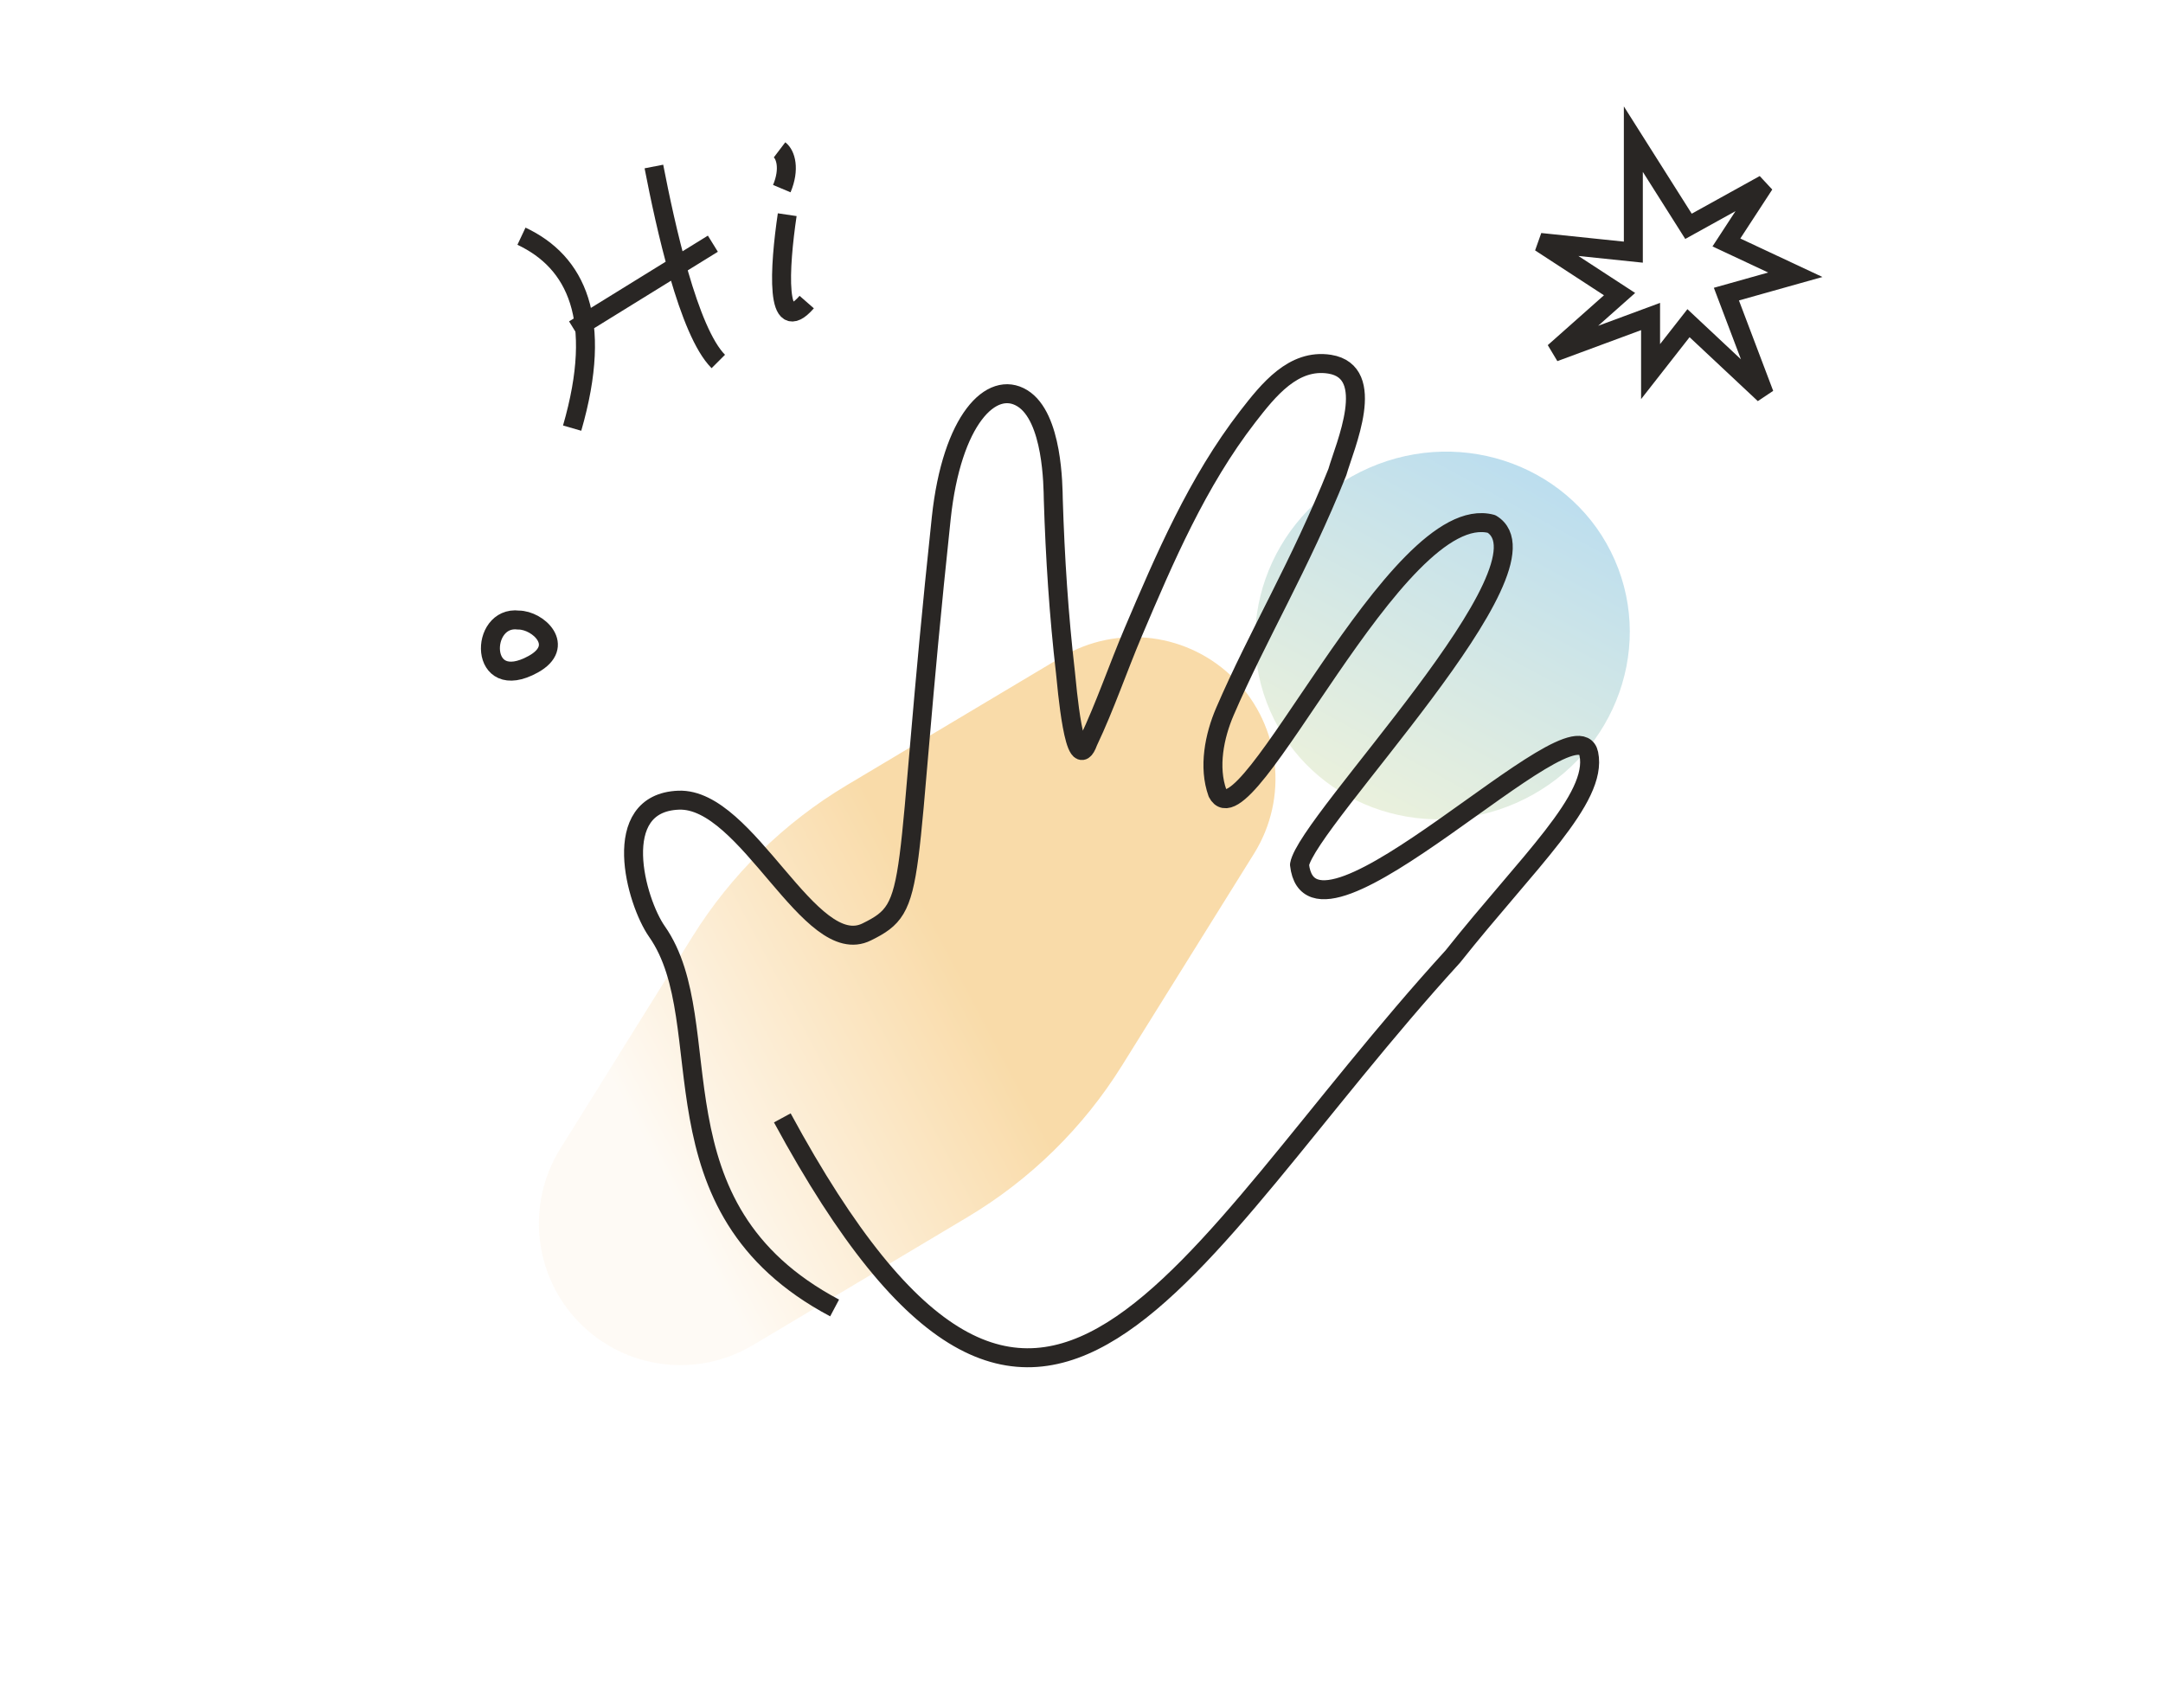 <svg width="171" height="135" viewBox="0 0 171 135" fill="none" xmlns="http://www.w3.org/2000/svg">
<g filter="url(#filter0_f_3158_4765)">
<path d="M88.699 84.238C85.64 89.147 81.454 93.254 76.487 96.217L59.525 106.336C55.09 108.981 49.42 108.248 45.804 104.562C42.188 100.875 41.564 95.192 44.295 90.809L54.74 74.046C57.798 69.137 61.985 65.03 66.952 62.067L83.913 51.948C88.348 49.302 94.018 50.035 97.634 53.722C101.25 57.409 101.874 63.092 99.143 67.475L88.699 84.238Z" fill="url(#paint0_linear_3158_4765)" fill-opacity="0.6"/>
</g>
<g filter="url(#filter1_f_3158_4765)">
<ellipse cx="114.037" cy="50.237" rx="14.466" ry="14.871" transform="rotate(66.352 114.037 50.237)" fill="url(#paint1_linear_3158_4765)"/>
</g>
<path d="M61.847 88.371C82.444 126.382 93.155 99.398 114.853 75.619C120.796 68.135 126.335 63.129 125.607 59.596C124.63 54.863 103.697 76.882 102.735 68.354C103.322 64.9 123.333 44.683 117.914 41.419C110.363 39.396 98.459 67.023 96.248 62.679C95.519 60.65 95.999 58.193 96.841 56.242C99.467 50.151 102.773 44.718 105.728 37.317C106.312 35.271 108.949 29.407 105.122 28.791C102.248 28.337 100.276 30.833 98.648 32.929C94.656 38.087 92.063 44.157 89.599 49.948C88.379 52.819 87.373 55.81 86.03 58.635C84.94 61.633 84.333 54.062 84.232 53.166C83.71 48.66 83.411 44.055 83.27 39.492C83.246 38.457 83.242 32.966 80.818 31.48C78.393 29.993 75.244 33.16 74.413 40.947C71.244 70.661 72.752 71.597 68.522 73.669C64.035 75.91 59.103 63.043 53.647 63.256C48.105 63.473 50.27 71.269 51.939 73.643C57.046 80.934 51.008 95.462 65.982 103.397" stroke="#292624" stroke-width="1.5" stroke-linejoin="round"/>
<path d="M41.226 18.672C45.539 20.704 47.735 25.185 45.232 33.844M45.383 26.045L56.357 19.265M51.695 13.163C52.6 17.817 54.42 26.207 56.787 28.576" stroke="#292624" stroke-width="1.5"/>
<path d="M62.235 16.972C61.621 21.122 61.257 26.759 63.777 23.88" stroke="#292624" stroke-width="1.5"/>
<path d="M61.629 11.846C62.112 12.213 62.462 13.353 61.807 14.912" stroke="#292624" stroke-width="1.5"/>
<path d="M40.996 49.017C42.546 49.017 44.752 51.071 42.159 52.507C37.815 54.911 37.894 48.63 40.996 49.017Z" stroke="#292624" stroke-width="1.5"/>
<path d="M129.127 11V19.933L121.77 19.167L128.037 23.251L122.86 27.845L130.489 25.021V29.377L133.487 25.548L139.481 31.163L136.484 23.251L141.933 21.72L136.484 19.167L139.481 14.573L133.487 17.891L129.127 11Z" stroke="#292624" stroke-width="1.5"/>
<defs>
<filter id="filter0_f_3158_4765" x="16.468" y="24.233" width="110.502" height="109.817" filterUnits="userSpaceOnUse" color-interpolation-filters="sRGB">
<feFlood flood-opacity="0" result="BackgroundImageFix"/>
<feBlend mode="normal" in="SourceGraphic" in2="BackgroundImageFix" result="shape"/>
<feGaussianBlur stdDeviation="13.067" result="effect1_foregroundBlur_3158_4765"/>
</filter>
<filter id="filter1_f_3158_4765" x="72.65" y="9.124" width="82.773" height="82.225" filterUnits="userSpaceOnUse" color-interpolation-filters="sRGB">
<feFlood flood-opacity="0" result="BackgroundImageFix"/>
<feBlend mode="normal" in="SourceGraphic" in2="BackgroundImageFix" result="shape"/>
<feGaussianBlur stdDeviation="13.288" result="effect1_foregroundBlur_3158_4765"/>
</filter>
<linearGradient id="paint0_linear_3158_4765" x1="73.214" y1="71.266" x2="47.974" y2="84.487" gradientUnits="userSpaceOnUse">
<stop stop-color="#F5C36F"/>
<stop offset="1" stop-color="#FEF7EE"/>
</linearGradient>
<linearGradient id="paint1_linear_3158_4765" x1="102.562" y1="37.416" x2="122.425" y2="63.058" gradientUnits="userSpaceOnUse">
<stop stop-color="#B8DCF0"/>
<stop offset="1" stop-color="#EBF1DC"/>
</linearGradient>
</defs>
</svg>
